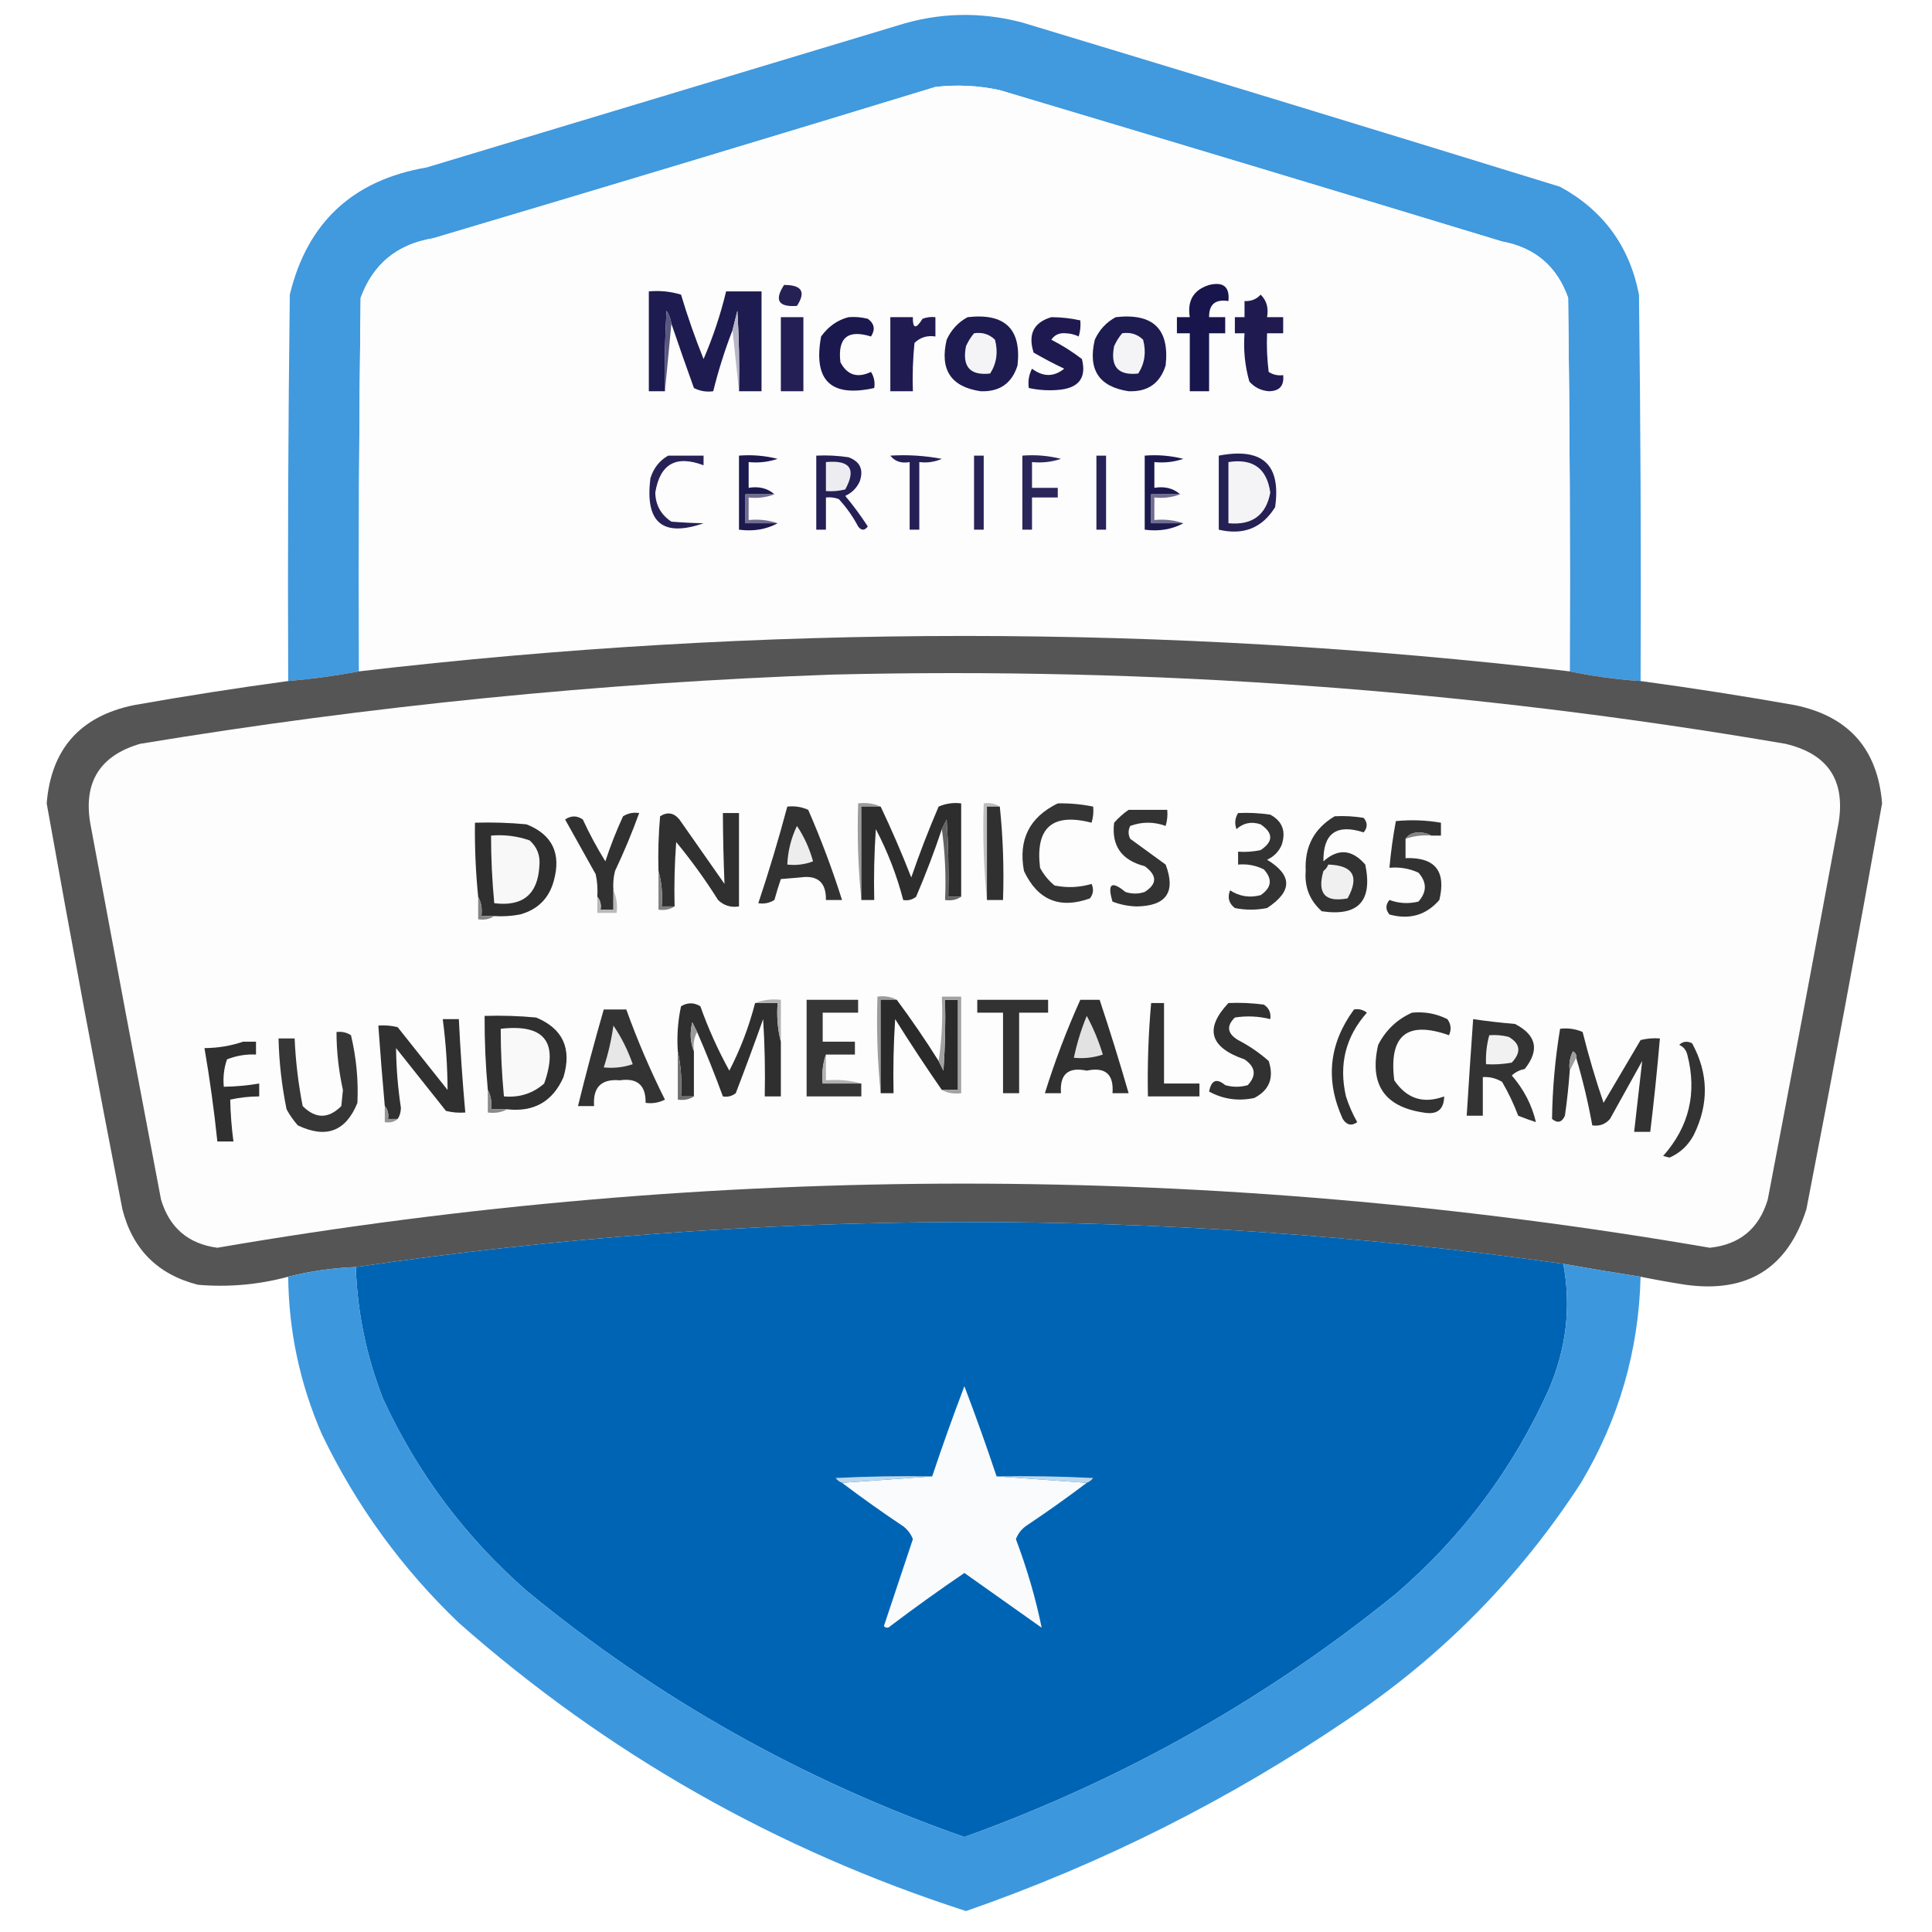 <svg xmlns="http://www.w3.org/2000/svg" xmlns:xlink="http://www.w3.org/1999/xlink" width="600px" height="600px" style="shape-rendering:geometricPrecision; text-rendering:geometricPrecision; image-rendering:optimizeQuality; fill-rule:evenodd; clip-rule:evenodd"><g><path style="opacity:0.98" fill="#3d97dd" d="M 509.5,211.5 C 502.06,211.01 494.727,210.01 487.5,208.5C 487.667,169.832 487.5,131.165 487,92.5C 483.558,82.727 476.725,76.894 466.5,75C 414.55,59.209 362.55,43.542 310.5,28C 303.89,26.559 297.224,26.226 290.5,27C 238.576,42.863 186.576,58.53 134.5,74C 123.353,75.821 115.853,81.987 112,92.5C 111.5,131.165 111.333,169.832 111.5,208.5C 104.257,209.868 96.924,210.868 89.5,211.5C 89.333,171.499 89.5,131.499 90,91.5C 95.421,69.084 109.587,55.917 132.5,52C 181.167,37.333 229.833,22.667 278.5,8C 291.408,3.876 304.408,3.542 317.5,7C 373.224,23.847 428.891,40.847 484.5,58C 497.913,65.324 506.079,76.491 509,91.5C 509.5,131.499 509.667,171.499 509.5,211.5 Z"></path></g><g><path style="opacity:1" fill="#fdfdfe" d="M 487.5,208.5 C 362.168,193.833 236.835,193.833 111.5,208.5C 111.333,169.832 111.5,131.165 112,92.5C 115.853,81.987 123.353,75.821 134.5,74C 186.576,58.53 238.576,42.863 290.5,27C 297.224,26.226 303.89,26.559 310.5,28C 362.55,43.542 414.55,59.209 466.5,75C 476.725,76.894 483.558,82.727 487,92.5C 487.5,131.165 487.667,169.832 487.5,208.5 Z"></path></g><g><path style="opacity:1" fill="#252155" d="M 243.5,88.5 C 249.016,88.473 250.349,90.64 247.5,95C 241.738,95.418 240.404,93.251 243.5,88.5 Z"></path></g><g><path style="opacity:1" fill="#18154c" d="M 375.5,88.5 C 379.938,87.425 381.938,89.092 381.5,93.5C 377.44,92.848 375.44,94.515 375.5,98.5C 377.167,98.5 378.833,98.5 380.5,98.5C 380.5,100.167 380.5,101.833 380.5,103.5C 378.833,103.5 377.167,103.5 375.5,103.5C 375.5,109.5 375.5,115.5 375.5,121.5C 373.5,121.5 371.5,121.5 369.5,121.5C 369.5,115.5 369.5,109.5 369.5,103.5C 368.167,103.5 366.833,103.5 365.5,103.5C 365.5,101.833 365.5,100.167 365.5,98.5C 366.833,98.5 368.167,98.5 369.5,98.5C 368.673,93.352 370.673,90.018 375.5,88.5 Z"></path></g><g><path style="opacity:1" fill="#1e1b50" d="M 229.5,121.5 C 229.666,113.16 229.5,104.827 229,96.5C 228.495,98.518 227.995,100.518 227.5,102.5C 225.102,108.696 223.102,115.029 221.5,121.5C 219.396,121.799 217.396,121.466 215.5,120.5C 213.087,113.793 210.754,107.127 208.5,100.5C 208.291,99.078 207.791,97.745 207,96.5C 206.5,104.827 206.334,113.16 206.5,121.5C 204.833,121.5 203.167,121.5 201.5,121.5C 201.5,111.167 201.5,100.833 201.5,90.5C 204.898,90.18 208.232,90.513 211.5,91.5C 213.528,98.283 215.862,104.949 218.5,111.5C 221.437,104.69 223.77,97.689 225.5,90.5C 229.167,90.5 232.833,90.5 236.5,90.5C 236.5,100.833 236.5,111.167 236.5,121.5C 234.167,121.5 231.833,121.5 229.5,121.5 Z"></path></g><g><path style="opacity:1" fill="#1f1b51" d="M 391.5,91.5 C 393.344,93.279 394.01,95.612 393.5,98.5C 395.167,98.5 396.833,98.5 398.5,98.5C 398.5,100.167 398.5,101.833 398.5,103.5C 396.833,103.5 395.167,103.5 393.5,103.5C 393.334,107.514 393.501,111.514 394,115.5C 395.356,116.38 396.856,116.714 398.5,116.5C 398.838,119.826 397.338,121.493 394,121.5C 391.594,121.297 389.594,120.297 388,118.5C 386.612,113.628 386.112,108.628 386.5,103.5C 385.5,103.5 384.5,103.5 383.5,103.5C 383.5,101.833 383.5,100.167 383.5,98.5C 384.5,98.5 385.5,98.5 386.5,98.5C 386.5,96.833 386.5,95.167 386.5,93.5C 388.553,93.598 390.22,92.931 391.5,91.5 Z"></path></g><g><path style="opacity:1" fill="#241f54" d="M 242.5,98.5 C 244.833,98.5 247.167,98.5 249.5,98.5C 249.5,106.167 249.5,113.833 249.5,121.5C 247.167,121.5 244.833,121.5 242.5,121.5C 242.5,113.833 242.5,106.167 242.5,98.5 Z"></path></g><g><path style="opacity:1" fill="#1b184e" d="M 263.5,98.5 C 265.527,98.338 267.527,98.504 269.5,99C 271.56,100.493 271.893,102.326 270.5,104.5C 263.253,102.244 260.086,104.911 261,112.5C 263.107,116.501 266.273,117.501 270.5,115.5C 271.452,117.045 271.785,118.712 271.5,120.5C 258,123.5 252.5,118.167 255,104.5C 257.234,101.399 260.067,99.399 263.5,98.5 Z"></path></g><g><path style="opacity:1" fill="#201c52" d="M 276.5,98.5 C 278.833,98.5 281.167,98.5 283.5,98.5C 283.443,102.133 284.443,102.3 286.5,99C 287.793,98.51 289.127,98.343 290.5,98.5C 290.5,100.5 290.5,102.5 290.5,104.5C 287.956,104.104 285.789,104.771 284,106.5C 283.501,111.489 283.334,116.489 283.5,121.5C 281.167,121.5 278.833,121.5 276.5,121.5C 276.5,113.833 276.5,106.167 276.5,98.5 Z"></path></g><g><path style="opacity:1" fill="#1e1b51" d="M 300.5,98.5 C 312.103,97.175 317.269,102.175 316,113.5C 314.249,119.075 310.416,121.742 304.5,121.5C 295.298,120.126 291.798,114.793 294,105.5C 295.425,102.394 297.592,100.06 300.5,98.5 Z"></path></g><g><path style="opacity:1" fill="#1e1a50" d="M 326.5,98.5 C 329.545,98.508 332.545,98.841 335.5,99.5C 335.66,101.199 335.494,102.866 335,104.5C 333.769,103.892 332.436,103.559 331,103.5C 329.027,103.309 327.527,103.976 326.5,105.5C 329.867,107.227 333.034,109.227 336,111.5C 337.415,117.088 335.249,120.255 329.5,121C 326.151,121.388 322.817,121.221 319.5,120.5C 319.201,118.396 319.534,116.396 320.5,114.5C 323.947,117.1 327.28,117.1 330.5,114.5C 327.263,112.965 324.097,111.298 321,109.5C 319.183,103.799 321.016,100.132 326.5,98.5 Z"></path></g><g><path style="opacity:1" fill="#1e1b51" d="M 346.5,98.5 C 358.103,97.175 363.269,102.175 362,113.5C 360.249,119.075 356.416,121.742 350.5,121.5C 341.298,120.126 337.798,114.793 340,105.5C 341.425,102.394 343.592,100.06 346.5,98.5 Z"></path></g><g><path style="opacity:1" fill="#b6b6c7" d="M 229.5,121.5 C 228.833,115.167 228.167,108.833 227.5,102.5C 227.995,100.518 228.495,98.518 229,96.5C 229.5,104.827 229.666,113.16 229.5,121.5 Z"></path></g><g><path style="opacity:1" fill="#58577f" d="M 208.5,100.5 C 207.833,107.5 207.167,114.5 206.5,121.5C 206.334,113.16 206.5,104.827 207,96.5C 207.791,97.745 208.291,99.078 208.5,100.5 Z"></path></g><g><path style="opacity:1" fill="#f4f4f6" d="M 302.5,103.5 C 305.044,103.104 307.211,103.771 309,105.5C 310.023,109.317 309.523,112.817 307.5,116C 301.242,116.702 298.742,113.868 300,107.5C 300.662,106.016 301.496,104.683 302.5,103.5 Z"></path></g><g><path style="opacity:1" fill="#f4f4f6" d="M 348.5,103.5 C 351.044,103.104 353.211,103.771 355,105.5C 356.023,109.317 355.523,112.817 353.5,116C 347.242,116.702 344.742,113.868 346,107.5C 346.662,106.016 347.496,104.683 348.5,103.5 Z"></path></g><g><path style="opacity:1" fill="#262256" d="M 207.5,141.5 C 211.167,141.5 214.833,141.5 218.5,141.5C 218.5,142.5 218.5,143.5 218.5,144.5C 209.944,141.242 204.944,144.076 203.5,153C 203.595,156.855 205.262,159.855 208.5,162C 212.002,162.282 215.335,162.449 218.5,162.5C 205.743,166.929 200.243,162.263 202,148.5C 202.967,145.379 204.8,143.046 207.5,141.5 Z"></path></g><g><path style="opacity:1" fill="#1c194f" d="M 240.5,153.5 C 237.5,153.5 234.5,153.5 231.5,153.5C 231.5,156.5 231.5,159.5 231.5,162.5C 234.833,162.5 238.167,162.5 241.5,162.5C 237.971,164.423 233.971,165.089 229.5,164.5C 229.5,156.833 229.5,149.167 229.5,141.5C 233.555,141.176 237.555,141.509 241.5,142.5C 238.572,143.484 235.572,143.817 232.5,143.5C 232.5,146.167 232.5,148.833 232.5,151.5C 235.698,150.964 238.365,151.631 240.5,153.5 Z"></path></g><g><path style="opacity:1" fill="#242055" d="M 253.5,141.5 C 256.85,141.335 260.183,141.502 263.5,142C 267.104,143.334 268.271,145.834 267,149.5C 266.07,151.552 264.57,153.052 262.5,154C 265.026,157.026 267.36,160.193 269.5,163.5C 268.5,164.833 267.5,164.833 266.5,163.5C 264.869,160.404 262.869,157.57 260.5,155C 259.207,154.51 257.873,154.343 256.5,154.5C 256.5,157.833 256.5,161.167 256.5,164.5C 255.5,164.5 254.5,164.5 253.5,164.5C 253.5,156.833 253.5,149.167 253.5,141.5 Z"></path></g><g><path style="opacity:1" fill="#242055" d="M 276.5,141.5 C 281.875,141.172 287.208,141.505 292.5,142.5C 290.257,143.474 287.924,143.808 285.5,143.5C 285.5,150.5 285.5,157.5 285.5,164.5C 284.5,164.5 283.5,164.5 282.5,164.5C 282.5,157.5 282.5,150.5 282.5,143.5C 279.918,143.975 277.918,143.308 276.5,141.5 Z"></path></g><g><path style="opacity:1" fill="#272357" d="M 302.5,141.5 C 303.5,141.5 304.5,141.5 305.5,141.5C 305.5,149.167 305.5,156.833 305.5,164.5C 304.5,164.5 303.5,164.5 302.5,164.5C 302.5,156.833 302.5,149.167 302.5,141.5 Z"></path></g><g><path style="opacity:1" fill="#2b265a" d="M 317.5,141.5 C 321.555,141.176 325.555,141.509 329.5,142.5C 326.572,143.484 323.572,143.817 320.5,143.5C 320.5,146.167 320.5,148.833 320.5,151.5C 323.167,151.5 325.833,151.5 328.5,151.5C 328.5,152.5 328.5,153.5 328.5,154.5C 325.833,154.5 323.167,154.5 320.5,154.5C 320.5,157.833 320.5,161.167 320.5,164.5C 319.5,164.5 318.5,164.5 317.5,164.5C 317.5,156.833 317.5,149.167 317.5,141.5 Z"></path></g><g><path style="opacity:1" fill="#272357" d="M 340.5,141.5 C 341.5,141.5 342.5,141.5 343.5,141.5C 343.5,149.167 343.5,156.833 343.5,164.5C 342.5,164.5 341.5,164.5 340.5,164.5C 340.5,156.833 340.5,149.167 340.5,141.5 Z"></path></g><g><path style="opacity:1" fill="#1c194f" d="M 366.5,153.5 C 363.5,153.5 360.5,153.5 357.5,153.5C 357.5,156.5 357.5,159.5 357.5,162.5C 360.833,162.5 364.167,162.5 367.5,162.5C 363.971,164.423 359.971,165.089 355.5,164.5C 355.5,156.833 355.5,149.167 355.5,141.5C 359.555,141.176 363.555,141.509 367.5,142.5C 364.572,143.484 361.572,143.817 358.5,143.5C 358.5,146.167 358.5,148.833 358.5,151.5C 361.698,150.964 364.365,151.631 366.5,153.5 Z"></path></g><g><path style="opacity:1" fill="#252155" d="M 378.5,141.5 C 392.058,138.9 397.891,144.234 396,157.5C 391.99,163.976 386.157,166.309 378.5,164.5C 378.5,156.833 378.5,149.167 378.5,141.5 Z"></path></g><g><path style="opacity:1" fill="#ededf1" d="M 256.5,143.5 C 263.997,142.804 265.997,145.637 262.5,152C 260.527,152.495 258.527,152.662 256.5,152.5C 256.5,149.5 256.5,146.5 256.5,143.5 Z"></path></g><g><path style="opacity:1" fill="#f4f4f7" d="M 381.5,143.5 C 389.133,142.313 393.466,145.48 394.5,153C 393.179,160.016 388.846,163.182 381.5,162.5C 381.5,156.167 381.5,149.833 381.5,143.5 Z"></path></g><g><path style="opacity:1" fill="#706d90" d="M 240.5,153.5 C 238.052,154.473 235.385,154.806 232.5,154.5C 232.5,156.833 232.5,159.167 232.5,161.5C 235.713,161.19 238.713,161.523 241.5,162.5C 238.167,162.5 234.833,162.5 231.5,162.5C 231.5,159.5 231.5,156.5 231.5,153.5C 234.5,153.5 237.5,153.5 240.5,153.5 Z"></path></g><g><path style="opacity:1" fill="#706d90" d="M 366.5,153.5 C 364.052,154.473 361.385,154.806 358.5,154.5C 358.5,156.833 358.5,159.167 358.5,161.5C 361.713,161.19 364.713,161.523 367.5,162.5C 364.167,162.5 360.833,162.5 357.5,162.5C 357.5,159.5 357.5,156.5 357.5,153.5C 360.5,153.5 363.5,153.5 366.5,153.5 Z"></path></g><g><path style="opacity:0.984" fill="#525252" d="M 487.5,208.5 C 494.727,210.01 502.06,211.01 509.5,211.5C 525.54,213.673 541.54,216.173 557.5,219C 574.13,222.46 583.13,232.627 584.5,249.5C 576.989,291.554 569.156,333.554 561,375.5C 555.207,393.822 542.707,401.655 523.5,399C 518.794,398.271 514.127,397.438 509.5,396.5C 501.518,395.264 493.518,393.93 485.5,392.5C 360.29,374.869 235.29,375.202 110.5,393.5C 103.355,393.767 96.355,394.767 89.5,396.5C 80.322,398.974 70.988,399.807 61.5,399C 49,395.833 41.167,388 38,375.5C 29.844,333.554 22.011,291.554 14.5,249.5C 15.87,232.627 24.87,222.46 41.5,219C 57.46,216.173 73.46,213.673 89.5,211.5C 96.924,210.868 104.257,209.868 111.5,208.5C 236.835,193.833 362.168,193.833 487.5,208.5 Z"></path></g><g><path style="opacity:1" fill="#fdfdfd" d="M 258.5,209.5 C 357.888,207.073 456.555,214.239 554.5,231C 567.628,234.1 573.128,242.267 571,255.5C 563.773,294.533 556.439,333.533 549,372.5C 546.317,381.518 540.317,386.518 531,387.5C 376.507,360.945 222.007,360.945 67.5,387.5C 58.45,386.285 52.617,381.285 50,372.5C 42.573,333.512 35.24,294.512 28,255.5C 25.928,242.819 31.095,234.653 43.5,231C 114.855,219.227 186.521,212.06 258.5,209.5 Z"></path></g><g><path style="opacity:1" fill="#9c9c9c" d="M 273.5,250.5 C 271.5,250.5 269.5,250.5 267.5,250.5C 267.5,260.167 267.5,269.833 267.5,279.5C 266.506,269.681 266.173,259.681 266.5,249.5C 269.059,249.198 271.393,249.532 273.5,250.5 Z"></path></g><g><path style="opacity:1" fill="#2d2d2d" d="M 298.5,278.5 C 297.167,278.5 295.833,278.5 294.5,278.5C 294.666,270.493 294.5,262.493 294,254.5C 293.487,255.527 292.987,256.527 292.5,257.5C 290.124,264.589 287.458,271.589 284.5,278.5C 283.311,279.429 281.978,279.762 280.5,279.5C 278.519,271.865 275.685,264.532 272,257.5C 271.5,264.826 271.334,272.159 271.5,279.5C 270.167,279.5 268.833,279.5 267.5,279.5C 267.5,269.833 267.5,260.167 267.5,250.5C 269.5,250.5 271.5,250.5 273.5,250.5C 276.891,257.627 280.057,264.961 283,272.5C 285.556,265.056 288.389,257.722 291.5,250.5C 293.743,249.526 296.076,249.192 298.5,249.5C 298.5,259.167 298.5,268.833 298.5,278.5 Z"></path></g><g><path style="opacity:1" fill="#bebebe" d="M 310.5,250.5 C 309.167,250.5 307.833,250.5 306.5,250.5C 306.5,260.167 306.5,269.833 306.5,279.5C 305.506,269.681 305.173,259.681 305.5,249.5C 307.415,249.216 309.081,249.549 310.5,250.5 Z"></path></g><g><path style="opacity:1" fill="#303030" d="M 310.5,250.5 C 311.494,259.986 311.827,269.652 311.5,279.5C 309.833,279.5 308.167,279.5 306.5,279.5C 306.5,269.833 306.5,260.167 306.5,250.5C 307.833,250.5 309.167,250.5 310.5,250.5 Z"></path></g><g><path style="opacity:1" fill="#343434" d="M 328.5,249.5 C 332.215,249.423 335.881,249.756 339.5,250.5C 339.66,252.199 339.494,253.866 339,255.5C 326.809,252.358 321.476,257.025 323,269.5C 324.122,271.624 325.622,273.457 327.5,275C 331.423,275.793 335.256,275.626 339,274.5C 339.72,276.112 339.554,277.612 338.5,279C 329.105,282.387 322.271,279.553 318,270.5C 316.195,260.777 319.695,253.777 328.5,249.5 Z"></path></g><g><path style="opacity:1" fill="#323232" d="M 244.5,250.5 C 246.792,250.244 248.959,250.577 251,251.5C 255.002,260.675 258.502,270.008 261.5,279.5C 259.833,279.5 258.167,279.5 256.5,279.5C 256.597,274.036 253.93,271.703 248.5,272.5C 246.5,272.667 244.5,272.833 242.5,273C 241.773,275.124 241.106,277.291 240.5,279.5C 238.955,280.452 237.288,280.785 235.5,280.5C 238.804,270.621 241.804,260.621 244.5,250.5 Z"></path></g><g><path style="opacity:1" fill="#333333" d="M 350.5,251.5 C 354.5,251.5 358.5,251.5 362.5,251.5C 362.66,253.199 362.494,254.866 362,256.5C 358.333,255.167 354.667,255.167 351,256.5C 350.333,257.833 350.333,259.167 351,260.5C 354.667,263.167 358.333,265.833 362,268.5C 365.227,277.032 362.227,281.365 353,281.5C 350.409,281.435 347.909,280.935 345.5,280C 343.831,274.428 345.164,273.428 349.5,277C 351.5,277.667 353.5,277.667 355.5,277C 359.405,274.525 359.405,271.858 355.5,269C 348.301,267.16 345.134,262.66 346,255.5C 347.397,253.93 348.897,252.596 350.5,251.5 Z"></path></g><g><path style="opacity:1" fill="#303030" d="M 209.5,281.5 C 208.167,281.5 206.833,281.5 205.5,281.5C 205.815,277.629 205.482,273.962 204.5,270.5C 204.334,264.824 204.501,259.157 205,253.5C 207.267,252.065 209.267,252.398 211,254.5C 215.667,261.167 220.333,267.833 225,274.5C 224.699,267.203 224.533,259.87 224.5,252.5C 226.167,252.5 227.833,252.5 229.5,252.5C 229.5,262.167 229.5,271.833 229.5,281.5C 226.956,281.896 224.789,281.229 223,279.5C 219.054,273.221 214.721,267.221 210,261.5C 209.5,268.158 209.334,274.825 209.5,281.5 Z"></path></g><g><path style="opacity:1" fill="#333333" d="M 384.5,252.5 C 387.85,252.335 391.183,252.502 394.5,253C 398.292,255.053 399.458,258.219 398,262.5C 397.07,264.552 395.57,266.052 393.5,267C 401.423,271.806 401.423,276.806 393.5,282C 390.167,282.667 386.833,282.667 383.5,282C 381.637,280.582 381.137,278.749 382,276.5C 384.917,278.393 388.084,278.893 391.5,278C 394.917,275.679 395.25,273.012 392.5,270C 389.986,268.748 387.32,268.248 384.5,268.5C 384.5,267.167 384.5,265.833 384.5,264.5C 386.857,264.663 389.19,264.497 391.5,264C 395.476,261.383 395.476,258.716 391.5,256C 388.653,255.056 386.153,255.556 384,257.5C 383.36,255.735 383.527,254.068 384.5,252.5 Z"></path></g><g><path style="opacity:1" fill="#313131" d="M 190.5,276.5 C 190.5,278.5 190.5,280.5 190.5,282.5C 189.167,282.5 187.833,282.5 186.5,282.5C 186.768,280.901 186.434,279.568 185.5,278.5C 185.663,276.143 185.497,273.81 185,271.5C 181.833,265.833 178.667,260.167 175.5,254.5C 177.353,253.24 179.186,253.24 181,254.5C 183.079,258.993 185.412,263.326 188,267.5C 189.556,262.722 191.39,258.055 193.5,253.5C 195.045,252.548 196.712,252.215 198.5,252.5C 196.313,258.552 193.813,264.552 191,270.5C 190.505,272.473 190.338,274.473 190.5,276.5 Z"></path></g><g><path style="opacity:1" fill="#323232" d="M 414.5,253.5 C 417.518,253.335 420.518,253.502 423.5,254C 424.747,255.494 424.747,256.994 423.5,258.5C 415.058,255.792 410.891,258.792 411,267.5C 415.551,263.418 419.884,263.751 424,268.5C 426.335,279.829 421.835,284.663 410.5,283C 406.756,279.676 405.089,275.509 405.5,270.5C 405.109,262.945 408.109,257.278 414.5,253.5 Z"></path></g><g><path style="opacity:1" fill="#323232" d="M 444.5,259.5 C 443.378,258.844 442.045,258.511 440.5,258.5C 438.667,258.585 437.334,259.252 436.5,260.5C 436.5,262.5 436.5,264.5 436.5,266.5C 445.671,266.175 449.171,270.509 447,279.5C 442.904,284.213 437.737,285.713 431.5,284C 430.253,282.506 430.253,281.006 431.5,279.5C 434.438,280.575 437.438,280.741 440.5,280C 443.167,277 443.167,274 440.5,271C 437.649,269.711 434.649,269.211 431.5,269.5C 431.939,264.597 432.606,259.763 433.5,255C 438.184,254.539 442.851,254.705 447.5,255.5C 447.5,256.833 447.5,258.167 447.5,259.5C 446.5,259.5 445.5,259.5 444.5,259.5 Z"></path></g><g><path style="opacity:1" fill="#2f2f2f" d="M 153.5,284.5 C 152.167,284.5 150.833,284.5 149.5,284.5C 149.795,282.265 149.461,280.265 148.5,278.5C 147.737,270.858 147.403,263.191 147.5,255.5C 152.844,255.334 158.177,255.501 163.5,256C 171.499,259.167 174.333,265.001 172,273.5C 170.526,278.974 167.026,282.474 161.5,284C 158.854,284.497 156.187,284.664 153.5,284.5 Z"></path></g><g><path style="opacity:1" fill="#636363" d="M 298.5,278.5 C 297.081,279.451 295.415,279.784 293.5,279.5C 293.825,271.981 293.492,264.648 292.5,257.5C 292.987,256.527 293.487,255.527 294,254.5C 294.5,262.493 294.666,270.493 294.5,278.5C 295.833,278.5 297.167,278.5 298.5,278.5 Z"></path></g><g><path style="opacity:1" fill="#ededed" d="M 247.5,256.5 C 249.725,259.812 251.392,263.478 252.5,267.5C 249.914,268.48 247.247,268.813 244.5,268.5C 244.686,264.279 245.686,260.279 247.5,256.5 Z"></path></g><g><path style="opacity:1" fill="#838383" d="M 444.5,259.5 C 441.721,259.279 439.054,259.612 436.5,260.5C 437.334,259.252 438.667,258.585 440.5,258.5C 442.045,258.511 443.378,258.844 444.5,259.5 Z"></path></g><g><path style="opacity:1" fill="#f8f8f8" d="M 152.5,259.5 C 156.637,259.146 160.637,259.646 164.5,261C 166.853,263.133 167.853,265.8 167.5,269C 167.005,277.763 162.338,281.596 153.5,280.5C 152.835,273.52 152.502,266.52 152.5,259.5 Z"></path></g><g><path style="opacity:1" fill="#f0f0f0" d="M 412.5,268.5 C 420.241,268.738 422.241,272.238 418.5,279C 411.495,280.324 408.995,277.49 411,270.5C 411.717,269.956 412.217,269.289 412.5,268.5 Z"></path></g><g><path style="opacity:1" fill="#808080" d="M 204.5,270.5 C 205.482,273.962 205.815,277.629 205.5,281.5C 206.833,281.5 208.167,281.5 209.5,281.5C 208.081,282.451 206.415,282.784 204.5,282.5C 204.5,278.5 204.5,274.5 204.5,270.5 Z"></path></g><g><path style="opacity:1" fill="#868686" d="M 148.5,278.5 C 149.461,280.265 149.795,282.265 149.5,284.5C 150.833,284.5 152.167,284.5 153.5,284.5C 152.081,285.451 150.415,285.784 148.5,285.5C 148.5,283.167 148.5,280.833 148.5,278.5 Z"></path></g><g><path style="opacity:1" fill="#b9b9b9" d="M 190.5,276.5 C 191.468,278.607 191.802,280.941 191.5,283.5C 189.5,283.5 187.5,283.5 185.5,283.5C 185.5,281.833 185.5,280.167 185.5,278.5C 186.434,279.568 186.768,280.901 186.5,282.5C 187.833,282.5 189.167,282.5 190.5,282.5C 190.5,280.5 190.5,278.5 190.5,276.5 Z"></path></g><g><path style="opacity:1" fill="#9c9c9c" d="M 278.5,310.5 C 276.833,310.5 275.167,310.5 273.5,310.5C 273.5,320.167 273.5,329.833 273.5,339.5C 272.506,329.681 272.173,319.681 272.5,309.5C 274.735,309.205 276.735,309.539 278.5,310.5 Z"></path></g><g><path style="opacity:1" fill="#2a2a2a" d="M 278.5,310.5 C 283.08,316.66 287.414,322.993 291.5,329.5C 291.987,330.473 292.487,331.473 293,332.5C 293.5,325.174 293.666,317.841 293.5,310.5C 294.833,310.5 296.167,310.5 297.5,310.5C 297.5,319.833 297.5,329.167 297.5,338.5C 295.833,338.5 294.167,338.5 292.5,338.5C 287.53,331.343 282.696,324.009 278,316.5C 277.5,324.159 277.334,331.826 277.5,339.5C 276.167,339.5 274.833,339.5 273.5,339.5C 273.5,329.833 273.5,320.167 273.5,310.5C 275.167,310.5 276.833,310.5 278.5,310.5 Z"></path></g><g><path style="opacity:1" fill="#a2a2a2" d="M 292.5,338.5 C 294.167,338.5 295.833,338.5 297.5,338.5C 297.5,329.167 297.5,319.833 297.5,310.5C 296.167,310.5 294.833,310.5 293.5,310.5C 293.666,317.841 293.5,325.174 293,332.5C 292.487,331.473 291.987,330.473 291.5,329.5C 292.491,323.021 292.824,316.354 292.5,309.5C 294.5,309.5 296.5,309.5 298.5,309.5C 298.5,319.5 298.5,329.5 298.5,339.5C 296.265,339.795 294.265,339.461 292.5,338.5 Z"></path></g><g><path style="opacity:1" fill="#323232" d="M 303.5,310.5 C 310.833,310.5 318.167,310.5 325.5,310.5C 325.5,311.833 325.5,313.167 325.5,314.5C 322.5,314.5 319.5,314.5 316.5,314.5C 316.5,322.833 316.5,331.167 316.5,339.5C 314.833,339.5 313.167,339.5 311.5,339.5C 311.5,331.167 311.5,322.833 311.5,314.5C 308.833,314.5 306.167,314.5 303.5,314.5C 303.5,313.167 303.5,311.833 303.5,310.5 Z"></path></g><g><path style="opacity:1" fill="#303030" d="M 335.5,310.5 C 337.5,310.5 339.5,310.5 341.5,310.5C 344.686,320.062 347.686,329.729 350.5,339.5C 348.833,339.5 347.167,339.5 345.5,339.5C 345.941,333.607 343.274,331.274 337.5,332.5C 331.726,331.274 329.059,333.607 329.5,339.5C 327.833,339.5 326.167,339.5 324.5,339.5C 327.575,329.607 331.242,319.94 335.5,310.5 Z"></path></g><g><path style="opacity:1" fill="#2f2f2f" d="M 234.5,311.5 C 236.833,311.5 239.167,311.5 241.5,311.5C 241.183,315.702 241.517,319.702 242.5,323.5C 242.5,329.167 242.5,334.833 242.5,340.5C 240.833,340.5 239.167,340.5 237.5,340.5C 237.666,332.493 237.5,324.493 237,316.5C 234.265,324.205 231.432,331.872 228.5,339.5C 227.311,340.429 225.978,340.762 224.5,340.5C 222.032,333.766 219.366,327.099 216.5,320.5C 216.013,319.527 215.513,318.527 215,317.5C 214.195,320.696 214.362,323.696 215.5,326.5C 215.5,331.167 215.5,335.833 215.5,340.5C 214.167,340.5 212.833,340.5 211.5,340.5C 211.819,335.637 211.486,330.97 210.5,326.5C 210.173,321.786 210.507,317.12 211.5,312.5C 213.516,311.294 215.516,311.294 217.5,312.5C 219.956,319.412 222.956,326.079 226.5,332.5C 229.949,325.822 232.616,318.822 234.5,311.5 Z"></path></g><g><path style="opacity:1" fill="#b0b0b0" d="M 234.5,311.5 C 236.948,310.527 239.615,310.194 242.5,310.5C 242.5,314.833 242.5,319.167 242.5,323.5C 241.517,319.702 241.183,315.702 241.5,311.5C 239.167,311.5 236.833,311.5 234.5,311.5 Z"></path></g><g><path style="opacity:1" fill="#363636" d="M 256.5,327.5 C 255.523,330.287 255.19,333.287 255.5,336.5C 259.5,336.5 263.5,336.5 267.5,336.5C 267.5,337.833 267.5,339.167 267.5,340.5C 261.833,340.5 256.167,340.5 250.5,340.5C 250.5,330.5 250.5,320.5 250.5,310.5C 255.833,310.5 261.167,310.5 266.5,310.5C 266.5,311.833 266.5,313.167 266.5,314.5C 262.833,314.5 259.167,314.5 255.5,314.5C 255.5,317.5 255.5,320.5 255.5,323.5C 258.833,323.5 262.167,323.5 265.5,323.5C 265.5,324.833 265.5,326.167 265.5,327.5C 262.5,327.5 259.5,327.5 256.5,327.5 Z"></path></g><g><path style="opacity:1" fill="#313131" d="M 357.5,311.5 C 358.833,311.5 360.167,311.5 361.5,311.5C 361.5,319.833 361.5,328.167 361.5,336.5C 365.167,336.5 368.833,336.5 372.5,336.5C 372.5,337.833 372.5,339.167 372.5,340.5C 367.167,340.5 361.833,340.5 356.5,340.5C 356.307,330.806 356.64,321.139 357.5,311.5 Z"></path></g><g><path style="opacity:1" fill="#313131" d="M 381.5,311.5 C 385.182,311.335 388.848,311.501 392.5,312C 394.107,313.049 394.773,314.549 394.5,316.5C 390.869,315.588 387.203,315.421 383.5,316C 380.808,318.632 381.141,320.966 384.5,323C 387.941,324.776 391.108,326.943 394,329.5C 395.724,334.731 394.224,338.565 389.5,341C 384.524,342.038 379.858,341.372 375.5,339C 376.17,335.431 377.836,334.764 380.5,337C 382.833,337.667 385.167,337.667 387.5,337C 390.265,334.034 389.932,331.367 386.5,329C 375.677,325.284 374.01,319.45 381.5,311.5 Z"></path></g><g><path style="opacity:1" fill="#333333" d="M 187.5,313.5 C 189.833,313.5 192.167,313.5 194.5,313.5C 197.931,323.033 201.931,332.367 206.5,341.5C 204.604,342.466 202.604,342.799 200.5,342.5C 200.597,337.036 197.93,334.703 192.5,335.5C 186.743,334.988 184.076,337.654 184.5,343.5C 182.833,343.5 181.167,343.5 179.5,343.5C 181.965,333.44 184.632,323.44 187.5,313.5 Z"></path></g><g><path style="opacity:1" fill="#313131" d="M 420.5,313.5 C 421.978,313.238 423.311,313.571 424.5,314.5C 417.887,321.946 415.72,330.613 418,340.5C 418.892,343.284 420.058,345.95 421.5,348.5C 419.741,349.754 418.241,349.421 417,347.5C 411.524,335.479 412.69,324.146 420.5,313.5 Z"></path></g><g><path style="opacity:1" fill="#303030" d="M 157.5,344.5 C 155.833,344.5 154.167,344.5 152.5,344.5C 152.795,342.265 152.461,340.265 151.5,338.5C 150.793,330.854 150.46,323.187 150.5,315.5C 155.844,315.334 161.177,315.501 166.5,316C 174.806,319.454 177.639,325.62 175,334.5C 171.641,342.098 165.807,345.431 157.5,344.5 Z"></path></g><g><path style="opacity:1" fill="#323232" d="M 438.5,314.5 C 442.383,314.109 446.05,314.776 449.5,316.5C 450.631,318.074 450.798,319.741 450,321.5C 436.936,316.885 431.269,321.552 433,335.5C 436.865,341.227 442.032,342.893 448.5,340.5C 448.424,344.641 446.257,346.308 442,345.5C 429.873,343.677 425.206,336.677 428,324.5C 430.354,319.916 433.854,316.583 438.5,314.5 Z"></path></g><g><path style="opacity:1" fill="#303030" d="M 123.5,347.5 C 122.5,347.5 121.5,347.5 120.5,347.5C 120.768,345.901 120.434,344.568 119.5,343.5C 118.751,335.174 118.084,326.84 117.5,318.5C 119.527,318.338 121.527,318.505 123.5,319C 128.667,325.5 133.833,332 139,338.5C 138.966,331.152 138.466,323.819 137.5,316.5C 139.167,316.5 140.833,316.5 142.5,316.5C 142.968,326.181 143.635,335.848 144.5,345.5C 142.473,345.662 140.473,345.495 138.5,345C 133.333,338.5 128.167,332 123,325.5C 123.066,331.666 123.566,337.832 124.5,344C 124.486,345.385 124.152,346.551 123.5,347.5 Z"></path></g><g><path style="opacity:1" fill="#e2e2e2" d="M 337.5,315.5 C 339.531,319.237 341.198,323.237 342.5,327.5C 339.572,328.484 336.572,328.817 333.5,328.5C 334.433,324.035 335.766,319.702 337.5,315.5 Z"></path></g><g><path style="opacity:1" fill="#333333" d="M 457.5,316.5 C 461.804,317.131 466.137,317.631 470.5,318C 477.188,321.464 478.188,326.131 473.5,332C 471.956,332.29 470.623,332.956 469.5,334C 473.235,338.306 475.735,343.14 477,348.5C 475.175,347.897 473.341,347.23 471.5,346.5C 470.119,342.854 468.452,339.354 466.5,336C 464.655,334.872 462.655,334.372 460.5,334.5C 460.5,338.5 460.5,342.5 460.5,346.5C 458.833,346.5 457.167,346.5 455.5,346.5C 456.116,336.496 456.782,326.496 457.5,316.5 Z"></path></g><g><path style="opacity:1" fill="#f9f9f9" d="M 155.5,319.5 C 169.053,317.931 173.553,323.598 169,336.5C 165.478,339.594 161.312,340.927 156.5,340.5C 155.835,333.52 155.502,326.52 155.5,319.5 Z"></path></g><g><path style="opacity:1" fill="#323232" d="M 489.5,328.5 C 489.631,327.624 489.298,326.957 488.5,326.5C 487.534,328.396 487.201,330.396 487.5,332.5C 487.165,337.177 486.665,341.844 486,346.5C 485.047,348.592 483.714,348.925 482,347.5C 482.125,338.119 482.958,328.786 484.5,319.5C 486.924,319.192 489.257,319.526 491.5,320.5C 493.357,327.93 495.524,335.263 498,342.5C 501.833,336 505.667,329.5 509.5,323C 511.473,322.505 513.473,322.338 515.5,322.5C 514.667,332.172 513.667,341.838 512.5,351.5C 510.833,351.5 509.167,351.5 507.5,351.5C 508.341,344.112 509.174,336.779 510,329.5C 506.667,335.5 503.333,341.5 500,347.5C 498.556,349.155 496.722,349.822 494.5,349.5C 493.211,342.386 491.545,335.386 489.5,328.5 Z"></path></g><g><path style="opacity:1" fill="#363636" d="M 104.5,320.5 C 106.144,320.286 107.644,320.62 109,321.5C 110.657,328.43 111.323,335.43 111,342.5C 107.435,351.357 101.269,353.69 92.5,349.5C 91.139,347.972 89.972,346.305 89,344.5C 87.509,337.238 86.675,329.905 86.5,322.5C 88.167,322.5 89.833,322.5 91.5,322.5C 91.806,329.565 92.64,336.565 94,343.5C 98,347.5 102,347.5 106,343.5C 106.167,341.833 106.333,340.167 106.5,338.5C 105.186,332.575 104.519,326.575 104.5,320.5 Z"></path></g><g><path style="opacity:1" fill="#e7e7e7" d="M 190.5,318.5 C 192.981,322.129 194.981,326.129 196.5,330.5C 193.572,331.484 190.572,331.817 187.5,331.5C 188.879,327.275 189.879,322.942 190.5,318.5 Z"></path></g><g><path style="opacity:1" fill="#9b9b9b" d="M 216.5,320.5 C 215.539,322.265 215.205,324.265 215.5,326.5C 214.362,323.696 214.195,320.696 215,317.5C 215.513,318.527 216.013,319.527 216.5,320.5 Z"></path></g><g><path style="opacity:1" fill="#f1f1f1" d="M 462.5,321.5 C 464.527,321.338 466.527,321.505 468.5,322C 472.179,324.088 472.512,326.755 469.5,330C 466.854,330.497 464.187,330.664 461.5,330.5C 461.368,327.43 461.701,324.43 462.5,321.5 Z"></path></g><g><path style="opacity:1" fill="#303030" d="M 75.5,323.5 C 76.833,323.5 78.167,323.5 79.5,323.5C 79.5,324.833 79.5,326.167 79.5,327.5C 76.393,327.351 73.393,327.851 70.5,329C 69.556,331.719 69.223,334.552 69.5,337.5C 73.198,337.448 76.865,337.114 80.5,336.5C 80.5,337.833 80.5,339.167 80.5,340.5C 77.455,340.508 74.455,340.841 71.5,341.5C 71.587,345.857 71.92,350.19 72.5,354.5C 70.833,354.5 69.167,354.5 67.5,354.5C 66.493,344.789 65.159,335.122 63.5,325.5C 67.733,325.461 71.733,324.795 75.5,323.5 Z"></path></g><g><path style="opacity:1" fill="#333333" d="M 521.5,324.5 C 522.601,323.402 523.934,323.235 525.5,324C 530.602,333.345 530.769,342.845 526,352.5C 524.277,355.725 521.777,358.058 518.5,359.5C 517.833,359.333 517.167,359.167 516.5,359C 524.592,349.882 527.092,339.382 524,327.5C 523.623,326.058 522.79,325.058 521.5,324.5 Z"></path></g><g><path style="opacity:1" fill="#9e9e9e" d="M 489.5,328.5 C 488.833,329.833 488.167,331.167 487.5,332.5C 487.201,330.396 487.534,328.396 488.5,326.5C 489.298,326.957 489.631,327.624 489.5,328.5 Z"></path></g><g><path style="opacity:1" fill="#b1b1b1" d="M 256.5,327.5 C 256.5,330.167 256.5,332.833 256.5,335.5C 260.371,335.185 264.038,335.518 267.5,336.5C 263.5,336.5 259.5,336.5 255.5,336.5C 255.19,333.287 255.523,330.287 256.5,327.5 Z"></path></g><g><path style="opacity:1" fill="#707070" d="M 210.5,326.5 C 211.486,330.97 211.819,335.637 211.5,340.5C 212.833,340.5 214.167,340.5 215.5,340.5C 214.081,341.451 212.415,341.784 210.5,341.5C 210.5,336.5 210.5,331.5 210.5,326.5 Z"></path></g><g><path style="opacity:1" fill="#8a8a8a" d="M 151.5,338.5 C 152.461,340.265 152.795,342.265 152.5,344.5C 154.167,344.5 155.833,344.5 157.5,344.5C 155.735,345.461 153.735,345.795 151.5,345.5C 151.5,343.167 151.5,340.833 151.5,338.5 Z"></path></g><g><path style="opacity:1" fill="#969696" d="M 119.5,343.5 C 120.434,344.568 120.768,345.901 120.5,347.5C 121.5,347.5 122.5,347.5 123.5,347.5C 122.432,348.434 121.099,348.768 119.5,348.5C 119.5,346.833 119.5,345.167 119.5,343.5 Z"></path></g><g><path style="opacity:1" fill="#0064b4" d="M 485.5,392.5 C 487.977,405.709 486.477,418.709 481,431.5C 469.925,456.117 454.091,477.283 433.5,495C 393.303,527.612 348.637,552.778 299.5,570.5C 249.408,552.967 204.074,527.467 163.5,494C 144.432,477.275 129.599,457.442 119,434.5C 113.808,421.318 110.974,407.652 110.5,393.5C 235.29,375.202 360.29,374.869 485.5,392.5 Z"></path></g><g><path style="opacity:0.974" fill="#3995dc" d="M 485.5,392.5 C 493.518,393.93 501.518,395.264 509.5,396.5C 508.932,419.438 502.765,440.771 491,460.5C 471.878,489.956 447.711,514.456 418.5,534C 381.719,558.974 342.219,578.808 300,593.5C 241.056,574.457 188.556,544.623 142.5,504C 124.785,487.067 110.619,467.567 100,445.5C 93.177,429.874 89.677,413.541 89.5,396.5C 96.355,394.767 103.355,393.767 110.5,393.5C 110.974,407.652 113.808,421.318 119,434.5C 129.599,457.442 144.432,477.275 163.5,494C 204.074,527.467 249.408,552.967 299.5,570.5C 348.637,552.778 393.303,527.612 433.5,495C 454.091,477.283 469.925,456.117 481,431.5C 486.477,418.709 487.977,405.709 485.5,392.5 Z"></path></g><g><path style="opacity:1" fill="#f9fbfd" d="M 309.5,458.5 C 318.833,459.167 328.167,459.833 337.5,460.5C 331.324,465.169 324.99,469.669 318.5,474C 317.101,475.062 316.101,476.395 315.5,478C 318.994,487.275 321.661,496.441 323.5,505.5C 315.5,499.833 307.5,494.167 299.5,488.5C 291.694,493.806 284.027,499.306 276.5,505C 275.833,505.667 275.167,505.667 274.5,505C 277.491,496.027 280.491,487.027 283.5,478C 282.899,476.395 281.899,475.062 280.5,474C 274.01,469.669 267.676,465.169 261.5,460.5C 270.833,459.833 280.167,459.167 289.5,458.5C 292.605,449.19 295.939,439.857 299.5,430.5C 303.061,439.857 306.395,449.19 309.5,458.5 Z"></path></g><g><path style="opacity:1" fill="#bdd7ec" d="M 289.5,458.5 C 280.167,459.167 270.833,459.833 261.5,460.5C 260.711,460.217 260.044,459.717 259.5,459C 269.494,458.5 279.494,458.334 289.5,458.5 Z"></path></g><g><path style="opacity:1" fill="#bdd7ec" d="M 309.5,458.5 C 319.506,458.334 329.506,458.5 339.5,459C 338.956,459.717 338.289,460.217 337.5,460.5C 328.167,459.833 318.833,459.167 309.5,458.5 Z"></path></g></svg>